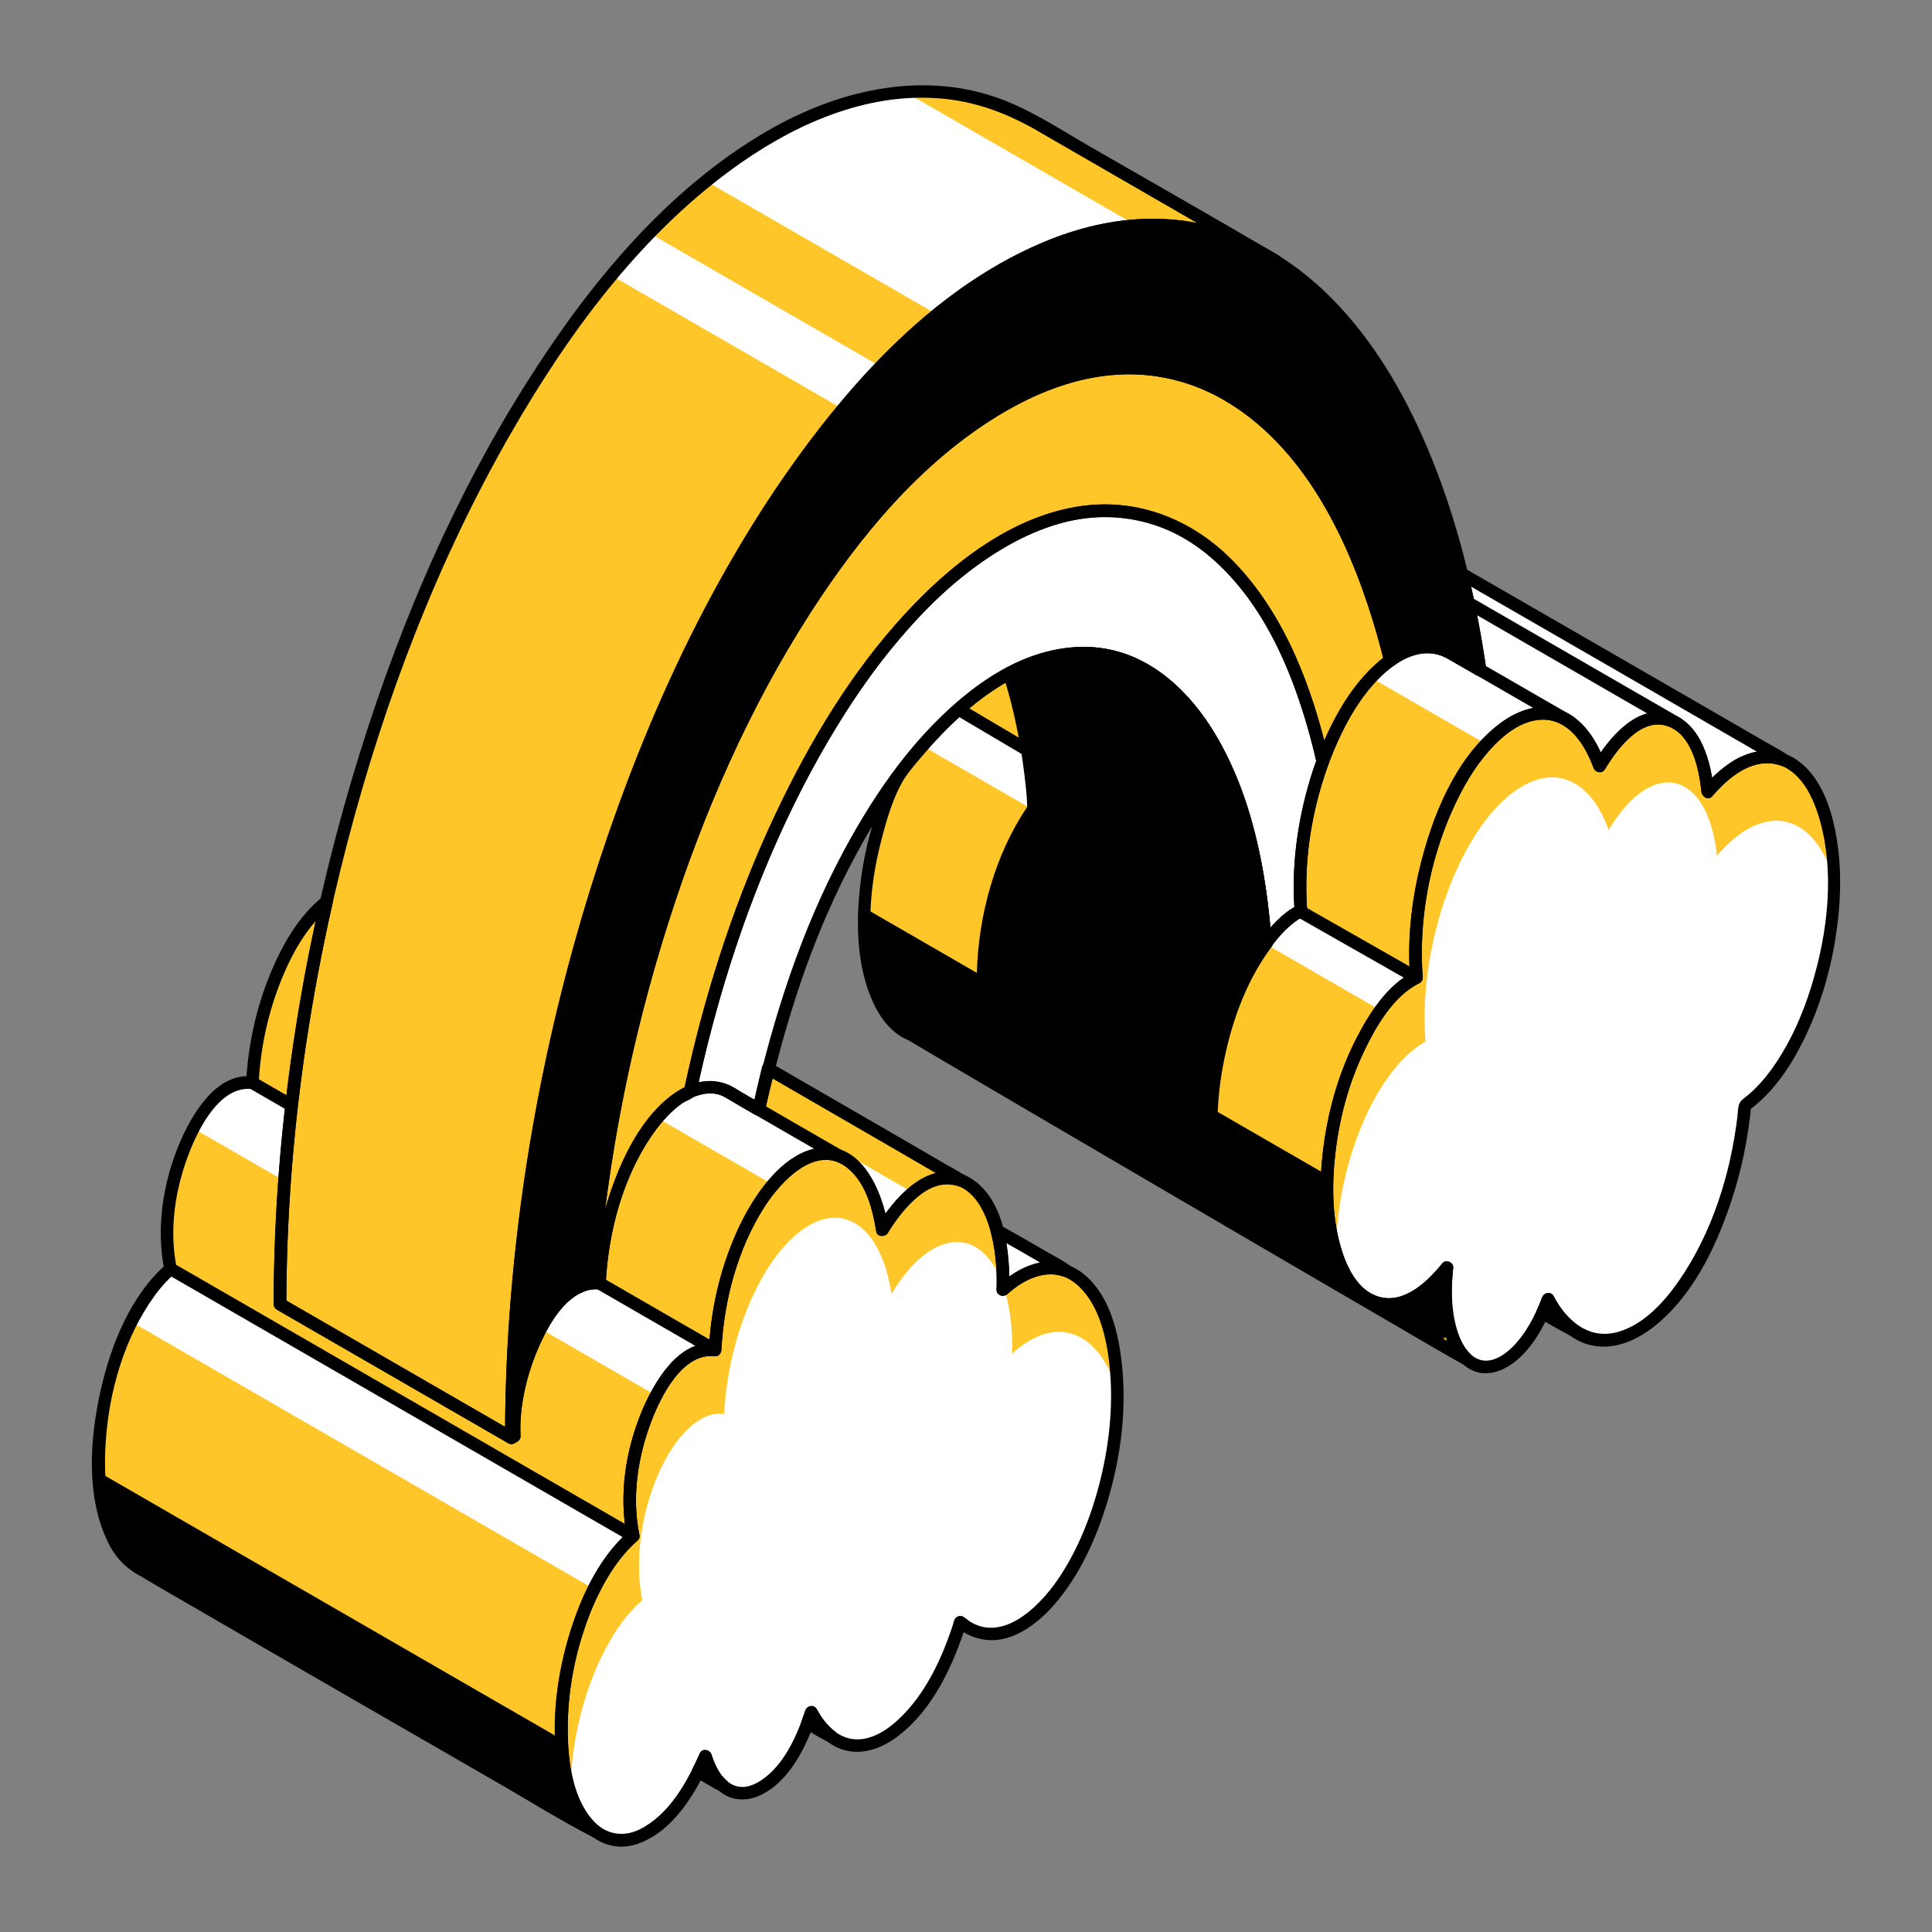 <?xml version="1.0" encoding="UTF-8"?>
<svg id="Layer_1" data-name="Layer 1" xmlns="http://www.w3.org/2000/svg" viewBox="0 0 500 500">
  <rect x="0" y="0" width="500" height="500" fill="#808080" stroke="none"/>
  <defs>
    <style>
      .cls-1 {
        fill: #fff;
      }

      .cls-2 {
        fill: #ffc629;
      }
    </style>
  </defs>
  <path class="cls-2" d="m461.51,196.6c-.6-.45-48.92-28.32-83.22-48.09,2.44,10.1,3.38,13.38,4.77,24.88,0,0,0,0,0,0-4.25-11.96-11.66-9.38-21.35-3.79-.64.37-1.26.82-1.89,1.26-7,4.98-13.22,14.6-17.47,26.18h0c-3.7,10.05-5.93,21.55-5.93,32.71,0,2.07.1,4.03.25,5.94-.09.05-.17.07-.25.12-3.16,1.83-6.18,4.72-8.92,8.4-4.16-58.6-33.02-89.18-68.01-68.98-9.57,5.53-18.66,14.37-26.93,25.52-5.38,10.64-8.85,24.39-8.85,37.61,0,15.77,4.92,26.61,12.15,29.36.93.71,142.7,83.68,143.75,84.02-3.35-3.05-5.48-9.35-5.48-17.78,0-1.96.12-3.94.34-5.91-2.53,3.2-5.27,5.78-8.14,7.43-12.63,7.29-22.88-5.23-22.88-27.99s10.24-47.11,22.88-54.4c.08-.05.17-.07.25-.12-.15-1.91-.25-3.87-.25-5.94,0-25.16,11.33-52.09,25.3-60.15,9.69-5.6,18.1-.63,22.35,11.33,2.83-4.8,6.16-8.57,9.74-10.64,9.19-5.31,16.8,2.36,18.27,17.31,2.46-2.9,5.09-5.25,7.83-6.83,4.24-2.45,8.23-2.83,11.72-1.46,0,0,0,0,0,0Z"/>
  <path class="cls-1" d="m336.62,234.71c.02.32.02.67.04.99-.09.05-.17.07-.25.12-3.16,1.83-6.18,4.72-8.92,8.4-.39-5.55-1.02-10.83-1.85-15.85-25.85-14.93-51.7-29.85-77.56-44.78-3.19,2.81-6.32,5.96-9.35,9.44l118.63,68.49c2.75-3.69,5.77-6.59,8.94-8.42.08-.05.17-.07.25-.12-.03-.33-.02-.68-.04-1.01-9.97-5.75-19.93-11.51-29.89-17.26Z"/>
  <path class="cls-2" d="m399.19,339.73c.65.41,6.82,3.98,7.84,4.41-2.45-1.81-4.61-4.46-6.38-7.89-.45,1.2-.94,2.35-1.46,3.48Z"/>
  <path class="cls-1" d="m449.79,198.06c-2.74,1.58-5.37,3.93-7.83,6.83-1.47-14.96-9.08-22.62-18.27-17.31-3.58,2.07-6.91,5.84-9.74,10.64-4.25-11.96-12.66-16.93-22.35-11.33-13.97,8.07-25.3,35-25.3,60.15,0,2.07.1,4.03.25,5.94-.09.05-.17.07-.25.12-12.63,7.29-22.88,31.65-22.88,54.4,0,22.75,10.24,35.28,22.88,27.99,2.87-1.66,5.61-4.23,8.14-7.43-.22,1.97-.34,3.95-.34,5.91,0,15,6.75,23.25,15.08,18.45,4.59-2.65,8.7-8.74,11.47-16.17,5.14,9.96,13.54,13.57,23.04,8.08,13.96-8.06,25.54-32.95,27.89-58.24,12.85-9.07,22.99-34.17,22.99-57.73,0-24.64-11.09-38.21-24.78-30.31Z"/>
  <path class="cls-1" d="m163.87,397.51c-.55-2.6-.87-5.54-.87-8.79,0-15.9,7.16-32.92,15.99-38.02,2.15-1.24,4.2-1.65,6.07-1.34,1-20.83,10.43-42.16,21.94-48.8,10.32-5.96,18.96,1.85,21.35,17.71,3.11-5.2,6.75-9.3,10.66-11.55,11.37-6.56,20.58,4.71,20.58,25.18,0,.62-.04,1.25-.05,1.87,1.47-1.34,2.98-2.5,4.54-3.39,13.84-7.99,25.07,5.74,25.07,30.67,0,24.93-11.22,51.62-25.07,59.61-5.88,3.39-11.27,2.84-15.55-.8-4.25,13.64-11.4,25.11-19.49,29.79-7.84,4.52-14.76,1.62-19.06-6.48-2.9,8.95-7.63,16.43-12.98,19.52-6.38,3.69-11.88.1-14.44-8.16-3.96,9.11-9.31,16.41-15.22,19.82-12.17,7.03-22.03-5.04-22.03-26.96,0-19.79,8.05-40.8,18.58-49.87Z"/>
  <path class="cls-2" d="m345.79,324.09c0-22.75,10.24-47.11,22.88-54.4.08-.05.17-.07.25-.12-.15-1.91-.25-3.87-.25-5.94,0-25.16,11.33-52.09,25.3-60.15,9.69-5.6,18.1-.63,22.35,11.33,2.83-4.8,6.16-8.57,9.74-10.64,9.19-5.31,16.8,2.36,18.27,17.31,2.46-2.9,5.09-5.25,7.83-6.83,9.9-5.72,18.42-.15,22.39,12.67-.32-23.95-11.26-37.04-24.75-29.25-2.74,1.58-5.37,3.93-7.83,6.83-1.47-14.96-9.08-22.62-18.27-17.31-3.58,2.07-6.91,5.84-9.74,10.64-4.25-11.96-12.66-16.93-22.35-11.33-13.97,8.07-25.3,35-25.3,60.15,0,2.07.1,4.03.25,5.94-.09.05-.17.07-.25.12-12.63,7.29-22.88,31.65-22.88,54.4,0,6.52.86,12.17,2.37,16.79,0-.07,0-.14,0-.21Z"/>
  <path class="cls-2" d="m261.95,348.47c0,.62-.04,1.25-.05,1.87,1.47-1.34,2.99-2.5,4.54-3.39,10.04-5.79,18.67-.13,22.67,12.89-.36-24.16-11.41-37.34-25.03-29.48-1.44.83-2.84,1.91-4.21,3.13,1.32,4.13,2.09,9.17,2.09,14.98Z"/>
  <path class="cls-2" d="m166.23,414.09c-.56-2.6-.87-5.54-.87-8.79,0-15.9,7.16-32.92,15.99-38.02,2.15-1.24,4.2-1.65,6.07-1.34,1-20.83,10.43-42.16,21.94-48.8,10.32-5.96,18.96,1.85,21.35,17.71,3.11-5.2,6.75-9.3,10.66-11.55,7.9-4.56,14.76-.49,18.21,9.28,0-.23.02-.46.02-.69,0-20.47-9.21-31.74-20.58-25.18-3.91,2.26-7.55,6.35-10.66,11.55-2.4-15.86-11.03-23.66-21.35-17.71-11.51,6.64-20.94,27.97-21.94,48.8-1.87-.3-3.92.1-6.07,1.34-8.83,5.1-15.99,22.12-15.99,38.02,0,3.26.31,6.19.87,8.79-10.52,9.07-18.58,30.08-18.58,49.87,0,6.41.86,11.95,2.36,16.44.04-19.75,8.08-40.67,18.57-49.72Z"/>
  <g>
    <path class="cls-2" d="m248.47,420.01c.25.12.51.25.77.36-.24-.18-.48-.33-.71-.52-.02.06-.04.11-.06.16Z"/>
    <path class="cls-2" d="m259.59,331.89c0,.62-.04,1.25-.05,1.87,1.47-1.34,2.99-2.5,4.54-3.39,4.3-2.48,8.34-2.86,11.87-1.47-.93-.69-16.5-9.71-17.52-10.12-.15-.11-.29-.24-.44-.34,1.04,3.82,1.61,8.35,1.61,13.45Z"/>
    <path class="cls-2" d="m209.97,443.15c-.3.93-.63,1.82-.97,2.71.08.03.15.08.22.11.93.7,4.81,2.98,5.84,3.37-1.94-1.46-3.67-3.51-5.1-6.2Z"/>
    <path class="cls-2" d="m180.67,458.47c.18.07,5.32,3.26,6.36,3.59-1.88-1.64-3.43-4.18-4.48-7.55-.59,1.37-1.23,2.68-1.88,3.96Z"/>
    <path class="cls-2" d="m195.91,287.14c-5.72-4.22-10.15-7.86-17.29-4.64-.51.23-1.03.47-1.55.78-10.79,6.23-19.75,25.37-21.65,44.89-.13,1.3-.22,2.61-.28,3.91-.67-.11-1.38-.09-2.1-.01-1.27.14-2.6.56-3.98,1.35-8.83,5.1-15.99,22.12-15.99,38.02,0,.08.01.14.01.22l-.75.43h0s-59.87-34.56-59.87-34.56c0-34.76,4.32-70.19,12.02-104.14-10.21,8.21-18.25,27.73-19.16,46.85-1.87-.3-3.92.1-6.07,1.34-8.83,5.1-15.98,22.12-15.98,38.02,0,3.26.31,6.19.87,8.79-10.52,9.07-18.58,30.08-18.58,49.87,0,15.22,4.76,25.67,11.74,28.29.92.72,115.76,67.04,116.81,67.44-5.35-4.15-8.82-13.63-8.82-26.61,0-19.79,8.05-40.8,18.58-49.87-.56-2.6-.87-5.54-.87-8.79,0-15.9,7.16-32.92,15.98-38.02,2.15-1.24,4.2-1.65,6.07-1.34,1-20.83,10.43-42.16,21.94-48.8,10.32-5.96,18.96,1.85,21.35,17.71,3.11-5.2,6.75-9.3,10.66-11.55,3.44-1.99,6.68-2.32,9.54-1.27-.42-.33-23.94-13.96-49.76-28.88-1.18,4.72-1.95,5.76-2.88,10.58Z"/>
  </g>
  <path class="cls-1" d="m259.59,331.89c0,.62-.04,1.25-.05,1.87,1.47-1.34,2.99-2.5,4.54-3.39,4.3-2.48,8.34-2.86,11.87-1.47-.93-.69-16.5-9.71-17.52-10.12-.15-.11-.29-.24-.44-.34,1.04,3.82,1.61,8.35,1.61,13.45Z"/>
  <path class="cls-2" d="m195.91,287.14c-5.72-4.22-10.15-7.86-17.29-4.64-.51.23-1.03.47-1.55.78-10.79,6.23-19.75,25.37-21.65,44.89-.13,1.3-.22,2.61-.28,3.91-.67-.11-1.38-.09-2.1-.01-1.27.14-2.6.56-3.98,1.35-8.83,5.1-15.99,22.12-15.99,38.02,0,.08.01.14.01.22l-.75.43h0s-59.87-34.56-59.87-34.56c0-34.76,4.32-70.19,12.02-104.14-10.21,8.21-18.25,27.73-19.16,46.85-1.87-.3-3.92.1-6.07,1.34-8.83,5.1-15.98,22.12-15.98,38.02,0,3.26.31,6.19.87,8.79-10.52,9.07-18.58,30.08-18.58,49.87,0,15.22,4.76,25.67,11.74,28.29.92.72,115.76,67.04,116.81,67.44-5.35-4.15-8.82-13.63-8.82-26.61,0-19.79,8.05-40.8,18.58-49.87-.56-2.6-.87-5.54-.87-8.79,0-15.9,7.16-32.92,15.98-38.02,2.15-1.24,4.2-1.65,6.07-1.34,1-20.83,10.43-42.16,21.94-48.8,10.32-5.96,18.96,1.85,21.35,17.71,3.11-5.2,6.75-9.3,10.66-11.55,3.44-1.99,6.68-2.32,9.54-1.27-.42-.33-23.94-13.96-49.76-28.88-1.18,4.72-1.95,5.76-2.88,10.58Z"/>
  <path d="m327.47,243.89c-4.18-57.41-32.12-87.76-66.27-69.56,3.25,10.07,5.45,21.82,6.41,34.99l59.86,34.56Z"/>
  <path class="cls-2" d="m259.48,69.74c26.06-15.05,50.28-14.89,70.45-2.31-.8-.47-59.03-34.07-59.23-34.19-20.29-12.97-44.75-13.26-71.09,1.94-70.22,40.54-127.14,175.91-127.14,302.35l59.87,34.56c0-126.44,56.92-261.81,127.14-302.35Z"/>
  <path d="m359.82,170.87c.63-.44,1.25-.89,1.89-1.26,9.69-5.6,16.46.97,21.35,3.79,0,0-.2-6.53.25.67-11.52-88.78-62.32-139.83-123.82-104.33-70.22,40.54-127.14,175.91-127.14,302.35l.75-.43c0-.08-.01-.14-.01-.22,0-15.9,7.16-32.92,15.99-38.02,1.37-.79,2.7-1.21,3.98-1.35,7.55-98.04,52.32-195.86,106.44-227.11,45.73-26.4,84.77,2.46,100.34,65.91Z"/>
  <path class="cls-2" d="m342.34,197.06c4.26-11.58,10.47-21.21,17.47-26.18-15.57-63.45-54.61-92.31-100.34-65.91-54.12,31.25-98.89,129.06-106.44,227.11.72-.08,1.42-.1,2.1.01.06-1.3.16-2.61.28-3.91,1.9-19.53,10.86-38.67,21.65-44.89.52-.3,1.04-.54,1.55-.78,13.52-64.11,44.63-121.48,80.86-142.4,38.15-22.03,70.63,2.91,82.86,56.96Z"/>
  <path class="cls-1" d="m336.41,235.82c.08-.05.17-.07.25-.12-.15-1.91-.25-3.87-.25-5.94,0-11.16,2.23-22.65,5.93-32.71-12.23-54.04-44.71-78.98-82.86-56.96-36.23,20.92-67.34,78.29-80.86,142.4,7.13-3.22,12.66,1.61,17.29,4.64,11.8-49.86,34.48-95.1,63.57-111.89,35-20.21,63.85,10.38,68.01,68.98,2.74-3.67,5.75-6.57,8.92-8.4Z"/>
  <path d="m37.31,406.54c.92.72,115.76,67.04,116.81,67.44-4.95-3.84-8.26-12.29-8.73-23.81l-119.72-69.12c.56,13.66,5.1,23.03,11.63,25.49Z"/>
  <path d="m223.8,235.04c-.05,1.12-.11,2.23-.11,3.34,0,15.77,4.92,26.61,12.15,29.36.8.61,106.4,62.43,136.07,79.62l3.79-2.19c-1.01-3.07-1.59-6.84-1.59-11.2,0-1.96.12-3.94.34-5.91-2.53,3.2-5.27,5.78-8.14,7.43-12.63,7.29-22.88-5.23-22.88-27.99,0-1.11.04-2.23.09-3.35l-119.72-69.12Z"/>
  <path class="cls-1" d="m158.37,71.37l59.87,34.56c2.12-2.53,4.26-4.97,6.43-7.33l2.43-4.2-58.91-34.01c-3.33,3.45-6.59,7.14-9.81,10.98Z"/>
  <g>
    <path class="cls-1" d="m196.24,285.54c-.11.49-.22,1.01-.33,1.6-5.72-4.22-10.15-7.86-17.29-4.64-.51.23-1.03.47-1.55.78-2.43,1.4-4.75,3.49-6.94,6.05l29.94,17.28c2.18-2.57,4.51-4.65,6.94-6.05,10.32-5.96,18.96,1.85,21.35,17.71,2.37-3.96,5.04-7.26,7.91-9.62l-40.02-23.11Z"/>
    <path class="cls-1" d="m83.26,239.17c.41-1.93.8-3.87,1.23-5.79-1.43,1.15-2.82,2.55-4.15,4.11l2.91,1.68Z"/>
  </g>
  <g>
    <path class="cls-1" d="m152.35,332.22c-1.06.2-2.16.55-3.29,1.2-3.4,1.97-6.55,5.71-9.15,10.48l29.93,17.28c2.59-4.76,5.74-8.51,9.15-10.48,1.09-.63,2.16-1.04,3.19-1.26l-29.83-17.22Z"/>
    <path class="cls-1" d="m73.69,305.67c.44-5.98.97-11.95,1.63-17.92l-12.88-7.44c-1.03.22-2.09.63-3.19,1.26-3.41,1.97-6.56,5.72-9.15,10.48l23.58,13.61Z"/>
  </g>
  <path class="cls-1" d="m43.68,328.82c-3.58,3.23-6.86,7.84-9.62,13.31l119.73,69.13c2.76-5.47,6.04-10.07,9.62-13.3l-119.73-69.13Z"/>
  <path class="cls-1" d="m382.97,172.76c.03.22.05.42.08.64-.1-.28-.21-.51-.31-.77-3.98-1.8-7.97-3.6-11.95-5.4-4.74.14-7.64,1.52-9.09,2.38-.8.47-1.65,1.09-1.89,1.26-1.72,1.22-3.4,2.74-5.01,4.48l29.9,17.27c2.19-2.38,4.5-4.35,6.89-5.73,9.69-5.6,18.1-.63,22.35,11.33,1.19-2.01,2.47-3.78,3.81-5.38l-34.79-20.09Z"/>
  <g>
    <path class="cls-1" d="m423.69,187.58c2.66-1.54,5.18-1.95,7.46-1.46l-50.89-29.38c1.12,4.88,1.86,8.9,2.79,16.65-1.71-1.22-3.99-2.61-6.84-3.76-4.05-1.63-7.7-2.15-10.28-2.31l30.51,17.62c6.43-1.46,11.99,1.95,15.68,9.05l3.32,1.92c2.49-3.68,5.27-6.62,8.24-8.34Z"/>
    <path class="cls-1" d="m435.96,188.9c3.1,3.17,5.28,8.7,6,15.99,2.46-2.9,5.09-5.25,7.83-6.83.36-.21.71-.38,1.07-.56l-14.9-8.6Z"/>
  </g>
  <path class="cls-1" d="m378.31,148.61c2.42,10.02,3.36,13.32,4.74,24.78-1.58-1.16-3.64-2.44-6.21-3.51-4.56-1.9-8.69-2.29-11.41-2.31l30.37,17.54c6.92-1.91,12.88,1.8,16.68,9.63l2.71,1.56c2.55-3.86,5.42-6.96,8.5-8.73,9.19-5.31,16.8,2.36,18.27,17.31,2.46-2.9,5.09-5.25,7.83-6.83,4.17-2.41,8.09-2.8,11.54-1.52l-83.02-47.93Z"/>
  <path class="cls-1" d="m234.25,23.81c-11.01.76-22.63,4.43-34.64,11.36-5.7,3.29-11.3,7.27-16.8,11.75l59.87,34.56c5.5-4.48,11.1-8.46,16.8-11.75,12.02-6.94,23.64-10.61,34.66-11.35l-59.89-34.58Z"/>
  <g>
    <path d="m462.34,195.19c-1.68-1.17-3.58-2.1-5.34-3.13-4.49-2.61-8.99-5.21-13.49-7.81-13.47-7.79-26.95-15.56-40.43-23.33-7.99-4.61-15.97-9.21-23.96-13.81-1.26-.73-2.73.47-2.4,1.84,1.97,8.22,3.53,16.52,4.77,24.88.8-.61,1.6-1.23,2.4-1.84-2.5-1.44-5-2.89-7.5-4.33-.74-.43-1.82-.2-2.23.59h0c.74-.18,1.49-.38,2.23-.57-10.59-6.06-21.01,3.4-26.83,11.68-7,9.96-11.15,22.04-13.26,33.95-1.31,7.4-1.81,14.91-1.25,22.4l.81-1.41c-3.97,1.92-7.15,5.67-9.76,9.11,1.01.27,2.03.55,3.04.82-1.4-19.24-5.23-39.58-15.78-56.08-7.3-11.4-18.6-20.65-32.69-20.75-18.58-.14-34.5,13.88-45.53,27.42-1.94,2.39-3.84,4.7-5.13,7.5-1.15,2.51-2.18,5.07-3.08,7.68-1.96,5.68-3.32,11.57-4.11,17.53-1.39,10.56-1.33,22.33,3.26,32.17,1.53,3.28,3.75,6.38,6.83,8.38.94.61,1.74.88,2.62,1.39,1.7.99,3.37,2,5.06,3,7.66,4.51,15.33,9.01,22.99,13.51,11.12,6.52,22.25,13.04,33.38,19.55,11.87,6.95,23.74,13.89,35.62,20.82,9.91,5.78,19.81,11.57,29.73,17.33,5.22,3.04,10.42,6.13,15.7,9.08.38.21.75.44,1.16.59,1.56.57,2.73-1.65,1.59-2.73-5.68-5.38-5.42-15.44-4.67-22.54.14-1.36-1.93-2.23-2.79-1.15-3.76,4.67-9.82,10.61-16.47,8.68-5.47-1.59-8.33-7.72-9.8-12.72-2.38-8.1-2.37-16.88-1.35-25.19,1.07-8.76,3.48-17.5,7.27-25.48,3.09-6.48,7.67-14.52,14.44-17.8.48-.23.85-.88.81-1.41-1.09-14.68,1.68-29.9,7.68-43.33,2.5-5.58,5.59-11.04,9.7-15.6,3.45-3.83,8.17-7.75,13.59-7.82,6.96-.09,11.1,6.65,13.21,12.43.47,1.29,2.22,1.66,2.99.39,3.02-5.02,9.29-13.66,16.33-11.1,6.28,2.28,8.03,11.22,8.63,16.95.13,1.27,1.77,2.33,2.79,1.15,4.4-5.09,10.82-10.45,17.96-7.87,1.99.72,2.82-2.42.87-3.15h0c-1.97-.74-2.82,2.42-.87,3.15h0c.29-1.05.58-2.1.87-3.15-8.25-2.98-15.99,2.75-21.14,8.71l2.79,1.15c-.77-7.29-3.11-17.4-11.03-20.1-8.69-2.96-16.15,6.16-20.02,12.6,1,.13,1.99.26,2.99.39-2.16-5.93-5.8-12.1-12.14-14.19-5.73-1.89-11.61.71-16.07,4.29-10.91,8.77-16.78,23.66-19.94,36.88-2.2,9.22-3.16,18.76-2.46,28.22l.81-1.41c-6.63,3.21-11.42,10.75-14.66,17.05-4.42,8.59-7.18,18.04-8.48,27.59-1.24,9.14-1.33,18.86,1.36,27.77,1.75,5.8,5.04,12.1,11.02,14.41,8.11,3.13,15.87-3.26,20.63-9.18l-2.79-1.15c-.85,8.01-.72,18.84,5.62,24.85.53-.91,1.06-1.82,1.59-2.73.87.32-.27-.19-.51-.32-.74-.42-1.48-.84-2.21-1.26-2.57-1.48-5.14-2.97-7.71-4.46-8.67-5.03-17.32-10.08-25.98-15.13-22.47-13.11-44.94-26.25-67.39-39.41-8.99-5.27-17.98-10.53-26.96-15.81-4.13-2.43-8.19-5.07-12.42-7.33-1.68-.9-3.18-1.67-4.52-3.09-2.84-3.01-4.41-7.08-5.42-11.03-2.85-11.12-1.76-23.32,1.03-34.34,1.38-5.45,3.08-11.55,6.02-16.4,1.46-2.4,3.56-4.62,5.38-6.75,2.02-2.36,4.13-4.65,6.35-6.82,6.73-6.61,14.63-12.51,23.68-15.49,5.99-1.97,12.41-2.52,18.56-.92,6.1,1.59,11.44,5.11,15.83,9.58,12.06,12.29,17.42,30.26,20.21,46.81.91,5.37,1.51,10.79,1.9,16.22.12,1.7,2.07,2.11,3.04.82,2.28-3.01,5.12-6.26,8.58-7.93.48-.23.85-.88.81-1.41-1.11-14.76,1.73-30.1,7.79-43.55,2.67-5.92,6.03-11.72,10.59-16.4,4.67-4.81,11.47-9.03,18.05-5.27.74.43,1.82.2,2.23-.59h0c-.74.18-1.49.38-2.23.57,2.5,1.44,5,2.89,7.5,4.33,1.35.78,2.6-.5,2.4-1.84-1.23-8.36-2.8-16.66-4.77-24.88l-2.4,1.84c25.54,14.72,51.09,29.42,76.58,44.2,2.2,1.27,4.56,2.43,6.64,3.88,1.73,1.2,3.36-1.63,1.65-2.82Z"/>
    <path d="m398.37,341.14c2.12,1.33,4.33,2.54,6.53,3.74.43.23.86.48,1.31.68.42.18.8.29,1.26.16.38-.1.79-.4.98-.75.45-.86.15-1.69-.59-2.23-.02-.01-.31-.23-.11-.08s-.06-.05-.1-.08c-.15-.12-.3-.24-.44-.37-.3-.25-.58-.52-.86-.79-.57-.56-1.1-1.15-1.6-1.76-.07-.08-.13-.16-.2-.25-.12-.15-.07-.06.02.03-.15-.14-.26-.35-.38-.52-.26-.36-.5-.72-.74-1.09-.5-.78-.96-1.58-1.38-2.4-.3-.58-1.02-.86-1.63-.78-.68.09-1.12.55-1.36,1.17-.21.57-.44,1.14-.67,1.7.11-.26-.04.09-.07.16-.06.14-.12.27-.18.41-.12.27-.24.54-.37.81-.35.78-.25,1.79.59,2.23.72.38,1.86.24,2.23-.59.58-1.27,1.13-2.56,1.62-3.87-1,.13-1.99.26-2.99.39,1.71,3.29,3.98,6.26,6.97,8.48l1.65-2.82c-1-.44-1.96-1.03-2.91-1.56-1.28-.72-2.55-1.45-3.81-2.19-.37-.22-.75-.43-1.12-.66-.72-.46-1.83-.18-2.23.59-.42.8-.19,1.75.59,2.23Z"/>
    <path d="m448.97,196.65c-3.13,1.87-5.78,4.34-8.16,7.09.93.38,1.86.77,2.79,1.15-.77-7.29-3.1-17.4-11.03-20.1-8.69-2.96-16.15,6.16-20.02,12.6l2.99.39c-2.16-5.93-5.8-12.1-12.14-14.19-5.73-1.89-11.61.71-16.07,4.29-10.91,8.77-16.78,23.66-19.94,36.88-2.2,9.22-3.16,18.76-2.46,28.22.27-.47.54-.94.81-1.41-6.63,3.22-11.41,10.75-14.66,17.05-4.42,8.59-7.18,18.04-8.48,27.59-1.24,9.14-1.33,18.86,1.36,27.77,1.75,5.8,5.04,12.1,11.02,14.41,8.11,3.13,15.87-3.26,20.63-9.18l-2.79-1.15c-.63,6.02-.57,12.48,1.54,18.24,1.33,3.64,3.65,7.4,7.53,8.69s7.94-.61,10.91-3.19c4.52-3.93,7.35-9.61,9.44-15.12-1,.13-1.99.26-2.99.39,2.72,5.15,7,10.05,12.99,11.18,5.66,1.06,11.13-1.31,15.54-4.72,10.1-7.8,16.17-20.42,20.14-32.24,2.75-8.16,4.48-16.63,5.3-25.2l-.81,1.41c6.2-4.46,10.66-10.96,14.06-17.71,4.21-8.35,7.01-17.45,8.5-26.68,1.5-9.25,1.84-18.86,0-28.09-1.25-6.33-3.71-13.27-8.84-17.52-5.12-4.25-11.55-4.02-17.17-.85-1.83,1.03-.19,3.85,1.65,2.82,3.75-2.11,8.05-2.87,11.9-.57,4.26,2.55,6.65,7.53,8.08,12.1,4.44,14.18,2.46,30.49-1.87,44.44-2.11,6.8-4.98,13.41-8.91,19.36-1.68,2.55-3.58,4.96-5.76,7.09-.92.9-1.9,1.74-2.92,2.52-1.51,1.15-1.26,2.72-1.48,4.51-1.79,14.88-6.55,30.17-15.16,42.56-3.76,5.41-8.86,11.07-15.34,13.1-7.73,2.43-13.64-2.66-17.08-9.17-.71-1.35-2.52-.83-2.99.39-1.81,4.76-4.26,9.59-8,13.13-2.2,2.09-5.46,4.1-8.57,2.8-3.04-1.27-4.62-4.86-5.49-7.8-1.51-5.13-1.49-10.61-.93-15.88.14-1.36-1.93-2.23-2.79-1.15-3.76,4.67-9.82,10.61-16.47,8.68-5.47-1.59-8.33-7.72-9.8-12.72-2.38-8.1-2.37-16.88-1.35-25.19,1.07-8.76,3.48-17.5,7.27-25.48,3.09-6.49,7.67-14.51,14.43-17.8.48-.23.85-.88.81-1.41-1.09-14.68,1.68-29.9,7.69-43.33,2.5-5.58,5.59-11.04,9.7-15.6,3.45-3.83,8.17-7.75,13.59-7.82,6.96-.09,11.1,6.65,13.21,12.43.47,1.29,2.22,1.66,2.99.39,3.02-5.02,9.29-13.66,16.33-11.1,6.28,2.28,8.03,11.22,8.63,16.95.13,1.27,1.77,2.33,2.79,1.15,2.2-2.55,4.6-4.84,7.5-6.58,1.8-1.08.16-3.9-1.65-2.82Z"/>
    <path d="m165.45,397.08c-1.97-9.65-.37-20.08,3.11-29.21,2.44-6.4,8.06-17.92,16.51-16.87.91.11,1.59-.84,1.63-1.63.67-12.84,4.17-26.09,11.13-37,4.13-6.47,13.51-16.77,21.66-9.97,4.67,3.9,6.38,10.58,7.28,16.31.23,1.46,2.32,1.49,2.99.39,3.69-6.06,12.23-16.82,20.34-11,3.1,2.22,4.86,6.04,5.96,9.58,1.6,5.19,2.02,10.69,1.85,16.09-.05,1.49,1.78,2.05,2.79,1.15,4.88-4.33,11.7-7.41,17.49-2.87,5.88,4.61,7.97,13.23,8.83,20.27,1.23,10.14.23,20.56-2.19,30.45-2.24,9.14-5.72,18.16-11.04,25.97-4.96,7.29-15.09,17.3-24.1,9.96-.95-.78-2.33-.53-2.73.72-2.95,9.32-7.33,19.05-14.66,25.77-3.01,2.76-6.99,5.28-11.23,4.92-4.53-.38-7.64-4.05-9.68-7.78-.71-1.29-2.56-.89-2.99.39-2.15,6.51-5.49,14.07-11.41,18.03-2.21,1.48-4.92,2.36-7.43,1.12-2.94-1.45-4.47-4.85-5.42-7.8-.39-1.2-2.38-1.77-2.99-.39-3.28,7.45-7.99,16-15.61,19.76-4.9,2.42-9.8.95-13-3.38-4.39-5.95-5.44-14.11-5.59-21.29-.19-9.19,1.37-18.42,4.28-27.13s7.03-17.04,13.8-22.98c1.58-1.39-.73-3.69-2.31-2.31-6.55,5.75-10.78,13.88-13.77,21.94-3.51,9.46-5.38,19.69-5.28,29.78.08,7.96,1.24,17,6.04,23.63,3.52,4.85,9.05,7.5,14.97,5.59,9.51-3.08,15.51-13.4,19.28-21.97l-2.99-.39c1.17,3.62,3.01,7.34,6.35,9.42,2.94,1.83,6.46,1.68,9.52.22,7.84-3.72,12.14-13.26,14.71-21-1,.13-1.99.26-2.99.39,2.36,4.33,6,8.34,11.08,9.22,4.73.82,9.3-1.19,12.98-4.04,8.97-6.95,14.14-18.33,17.47-28.87l-2.73.72c4.19,3.42,9.34,4.45,14.46,2.51,4.21-1.6,7.79-4.59,10.75-7.92,6.79-7.66,11.16-17.4,14.07-27.12,3.36-11.19,4.94-23.23,3.76-34.88-.82-8.18-2.99-17.85-9.51-23.5-7.22-6.26-16.06-3.22-22.52,2.53.93.38,1.86.77,2.79,1.15.31-9.43-.95-23.37-10.02-28.89-9.87-6.01-19.61,5-24.21,12.57,1,.13,1.99.26,2.99.39-1.51-9.56-7.25-23.59-19.47-20.48-5.15,1.32-9.38,5.26-12.58,9.33-4.08,5.19-7.05,11.18-9.32,17.35-2.98,8.12-4.67,16.69-5.12,25.32l1.63-1.63c-9.47-1.17-15.91,10.24-18.95,17.5-4.23,10.13-6.02,21.89-3.81,32.72.42,2.06,3.57,1.19,3.15-.87Z"/>
    <g>
      <path d="m247.64,421.42c.13.06.26.13.39.19.25.12.51.23.77.33.22.07.43.08.65.03.22,0,.42-.07.61-.19l.33-.26c.16-.15.27-.32.34-.53.07-.13.11-.26.11-.41.05-.22.04-.43-.03-.65l-.16-.39c-.15-.25-.34-.44-.59-.59-.19-.14-.39-.27-.58-.41l.33.26s-.09-.07-.13-.11c-.2-.2-.44-.34-.72-.42-.29-.08-.58-.08-.87,0-.28.08-.52.22-.72.42-.2.2-.34.44-.42.72-.02.06-.04.11-.06.16-.07.22-.08.43-.03.65,0,.22.07.42.19.61.1.19.24.34.42.46.16.14.34.24.56.29l.43.06c.29,0,.57-.08.82-.22l.33-.26c.2-.2.34-.44.42-.72.02-.06.04-.11.06-.16l-2.73.72c.22.18.45.36.68.52.12.09.24.17.36.26l1.26-2.99s-.05-.02-.07-.03l.39.16c-.24-.1-.47-.22-.7-.33-.19-.12-.39-.18-.61-.19-.22-.05-.43-.04-.65.03-.21.05-.4.15-.56.29-.18.12-.32.27-.42.46l-.16.39c-.08.29-.08.58,0,.87l.16.39c.15.25.34.44.59.59Z"/>
      <path d="m257.96,331.89c0,.62-.03,1.25-.05,1.87-.05,1.49,1.78,2.06,2.79,1.15,4.04-3.63,9.35-6.52,14.82-4.45.75.28,1.65-.25,1.93-.95.32-.8,0-1.55-.67-2.04-1.88-1.37-4.05-2.44-6.06-3.62-3.01-1.76-6.03-3.51-9.08-5.21-.91-.51-1.81-1.06-2.78-1.45l.72.42c-.26-.2-.51-.4-.77-.59-1.19-.9-2.74.58-2.4,1.84,1.13,4.25,1.54,8.63,1.55,13.02,0,2.1,3.27,2.11,3.27,0-.01-4.67-.46-9.37-1.67-13.89l-2.4,1.84c.14.11.31.26.44.34.1.06.56.38.22.09-.2-.18-.17-.09-.07-.02.13.08.28.14.42.22.44.23.88.48,1.31.72,1.34.75,2.67,1.51,4,2.27,3.05,1.75,6.09,3.51,9.12,5.3.84.5,1.73.97,2.52,1.54l1.26-2.99c-6.56-2.49-13.15.93-17.99,5.29.93.38,1.86.77,2.79,1.15.02-.62.05-1.25.05-1.87.02-2.1-3.25-2.1-3.27,0Z"/>
      <path d="m208.4,442.71c-.3.91-.63,1.82-.97,2.71-.24.62.15,1.56.75,1.84.44.21.84.54,1.26.8.59.37,1.18.72,1.78,1.07,1.1.64,2.22,1.31,3.41,1.77.36.14.94.04,1.26-.16s.53-.45.67-.78.19-.72.08-1.06c-.14-.43-.39-.7-.75-.98-.26-.2.23.18.08.06-.06-.05-.12-.09-.18-.14-.12-.1-.24-.19-.35-.29-.23-.2-.46-.41-.69-.63-.45-.44-.88-.9-1.28-1.38-.1-.12-.19-.23-.28-.35-.22-.27.16.22.04.05-.05-.07-.1-.14-.15-.2-.21-.28-.4-.56-.59-.85-.4-.61-.77-1.23-1.11-1.87-.4-.75-1.51-1.05-2.23-.59-.77.49-1.02,1.43-.59,2.23,1.41,2.65,3.29,4.97,5.68,6.78l1.26-2.99c-.25-.1.43.19.23.1-.04-.02-.07-.03-.11-.05-.1-.05-.2-.1-.3-.14-.25-.12-.5-.26-.75-.39-.6-.32-1.19-.66-1.77-1s-1.15-.68-1.71-1.03c-.42-.26-.82-.59-1.26-.8l.75,1.84c.34-.9.67-1.8.97-2.71.26-.81-.31-1.82-1.14-2.01-.9-.2-1.73.27-2.01,1.14Z"/>
      <path d="m179.85,459.88c.33.15.65.38.96.57.64.39,1.28.77,1.93,1.15.69.4,1.38.81,2.08,1.19.57.31,1.16.64,1.79.85.66.21,1.52-.14,1.84-.75s.3-1.49-.26-1.98c-.47-.41-.9-.86-1.3-1.34-.06-.07-.11-.14-.17-.2-.19-.23.15.2.03.04-.1-.13-.19-.26-.29-.4-.2-.29-.39-.59-.58-.89-.38-.63-.71-1.29-1.01-1.97-.03-.08-.08-.15-.1-.23.11.35.03.06,0-.02-.07-.18-.14-.36-.21-.54-.16-.42-.3-.84-.43-1.27-.2-.63-.7-1.08-1.36-1.17-.58-.08-1.37.19-1.63.78-.58,1.34-1.22,2.66-1.88,3.96-.39.76-.22,1.81.59,2.23.75.39,1.82.23,2.23-.59.67-1.3,1.3-2.62,1.88-3.96-1-.13-1.99-.26-2.99-.39.96,3.06,2.45,6.12,4.9,8.27l1.59-2.73s-.08-.03-.12-.04c-.2-.05.48.22.21.09-.1-.05-.21-.1-.31-.15-.29-.14-.57-.29-.85-.45-.7-.39-1.39-.79-2.09-1.2-.64-.38-1.28-.76-1.91-1.14-.3-.18-.59-.4-.91-.54-.78-.34-1.79-.25-2.23.59-.37.71-.25,1.87.59,2.23Z"/>
      <path d="m197.21,276.12c-.87,3.51-1.67,7.04-2.42,10.58.8-.33,1.6-.65,2.4-.98-2.28-1.31-4.59-2.58-6.8-4-4.88-3.14-10.66-2.26-15.32.87-9,6.04-14.21,17.1-17.46,27.08-2.36,7.24-3.71,14.8-4.11,22.4l1.63-1.63c-8.31-.85-14.29,7.79-17.5,14.29-3.97,8.04-6.65,17.89-6.18,26.92l.81-1.41-.75.43,2.46,1.41h0c0-.57-.31-1.12-.81-1.41-17.47-10.09-34.95-20.18-52.42-30.26-2.48-1.43-4.96-2.87-7.45-4.3l.81,1.41c.03-27.18,2.6-54.34,7.38-81.09,1.35-7.57,2.89-15.11,4.58-22.62.38-1.67-1.49-2.61-2.73-1.59-6.21,5.09-10.33,12.43-13.36,19.75-3.71,8.96-5.77,18.58-6.28,28.26l1.63-1.63c-9.47-1.17-15.92,10.24-18.95,17.5-4.23,10.13-6.02,21.89-3.81,32.72l.42-1.59c-9.31,8.17-14.36,21.07-16.99,32.87-2.78,12.47-3.78,27.4,2.03,39.2,1.94,3.94,4.78,6.75,8.46,8.66.57.29,1.11.67,1.67,1,3.44,2.03,6.9,4.03,10.36,6.03,12.83,7.45,25.67,14.87,38.51,22.29,14.16,8.18,28.32,16.35,42.5,24.51,7.76,4.47,15.43,9.27,23.38,13.39.26.14.5.25.78.37,1.48.62,2.83-1.74,1.59-2.73-7.7-6.16-8.56-18.46-8.32-27.5.32-11.54,3.14-23.32,8.41-33.62,2.48-4.84,5.55-9.44,9.66-13.04.45-.4.53-1.04.42-1.59-1.97-9.65-.37-20.08,3.11-29.21,2.44-6.4,8.06-17.92,16.51-16.87.91.11,1.59-.84,1.63-1.63.67-12.84,4.17-26.09,11.13-37,4.13-6.47,13.51-16.77,21.66-9.97,4.67,3.9,6.38,10.58,7.29,16.31.23,1.46,2.32,1.49,2.99.39,3.6-5.93,10.29-14.74,18.35-12.07,1.87.62,2.67-1.97,1.26-2.99s-2.99-1.78-4.47-2.64c-3.63-2.12-7.26-4.22-10.89-6.33-11.46-6.65-22.93-13.28-34.41-19.91-1.82-1.05-3.47,1.77-1.65,2.82,11.47,6.63,22.94,13.26,34.41,19.91,3.63,2.11,7.26,4.21,10.89,6.33,1.47.86,3.08,1.64,4.47,2.64l1.26-2.99c-9.64-3.19-17.63,6.33-22.04,13.57l2.99.39c-1.51-9.56-7.25-23.59-19.48-20.48-5.15,1.32-9.38,5.26-12.58,9.33-4.08,5.19-7.05,11.18-9.32,17.35-2.98,8.12-4.67,16.69-5.12,25.32l1.63-1.63c-9.47-1.17-15.91,10.24-18.95,17.5-4.23,10.13-6.03,21.89-3.81,32.72l.42-1.59c-8.25,7.24-13.04,18.22-15.92,28.59-3.3,11.87-4.64,25.3-1.34,37.32,1.31,4.79,3.54,9.7,7.5,12.87.53-.91,1.06-1.82,1.59-2.73.8.33.09.02-.1-.1-.37-.22-.75-.42-1.12-.63-1.31-.74-2.61-1.48-3.92-2.23-4.53-2.59-9.06-5.19-13.58-7.8-13.42-7.72-26.83-15.46-40.24-23.2-13.31-7.68-26.61-15.37-39.9-23.08-6.28-3.64-12.51-7.42-18.89-10.85-4.16-2.24-6.39-7.04-7.68-11.36-1.93-6.46-2.21-13.36-1.76-20.05.89-13.15,4.86-27,12.66-37.77,1.54-2.12,3.29-4.07,5.26-5.8.45-.4.53-1.04.42-1.59-1.97-9.65-.37-20.08,3.11-29.21,2.44-6.4,8.06-17.92,16.51-16.87.91.11,1.59-.84,1.63-1.63.48-9.16,2.46-18.27,5.91-26.77,2.85-7.03,6.83-14.05,12.77-18.92l-2.73-1.59c-6.03,26.67-9.96,53.84-11.44,81.15-.42,7.8-.63,15.61-.64,23.42,0,.57.31,1.12.81,1.41,17.47,10.09,34.95,20.18,52.42,30.26,2.48,1.43,4.96,2.87,7.45,4.3l-.81-1.41h0c0,1.24,1.39,2.03,2.46,1.41l.75-.43c.48-.28.84-.85.81-1.41-.42-8.06,1.84-16.89,5.21-24.16,2.66-5.74,7.73-14.54,15.21-13.78.91.09,1.59-.83,1.63-1.63.75-14.17,4.87-29.76,13.97-40.97,3.57-4.4,9.47-9.77,15.64-7.74,1.8.59,3.51,1.91,5.16,2.87,1.34.77,2.67,1.54,4.01,2.31.87.5,2.18.07,2.4-.98.75-3.54,1.55-7.07,2.42-10.58.51-2.04-2.64-2.91-3.15-.87Z"/>
    </g>
    <path d="m329.1,243.89c-1.4-18.8-5.14-38.53-15.17-54.8-6.94-11.25-17.64-20.66-31.32-21.59-7.78-.53-15.41,1.82-22.23,5.42-.61.32-.96,1.18-.75,1.84,2.08,6.5,3.59,13.15,4.67,19.89.61,3.83,1.08,7.68,1.42,11.54.14,1.55-.19,3.62,1.2,4.62,3.12,2.25,6.84,3.95,10.16,5.87,13.04,7.53,26.09,15.06,39.13,22.59,3.48,2.01,6.96,4.02,10.44,6.03,1.82,1.05,3.47-1.77,1.65-2.82-17.47-10.09-34.94-20.18-52.42-30.26-2.48-1.43-4.96-2.87-7.45-4.3l.81,1.41c-.9-11.99-2.8-23.95-6.47-35.43l-.75,1.84c11.09-5.85,23.85-7.1,34.78-.2,12.3,7.76,19.18,22.22,23.26,35.66,3.23,10.62,4.95,21.64,5.78,32.69.16,2.08,3.42,2.1,3.27,0Z"/>
    <path d="m260.3,71.15c11.18-6.4,23.61-10.99,36.61-11.29,11.45-.26,22.47,2.99,32.19,8.98.55-.94,1.1-1.88,1.65-2.82-16.24-9.56-32.65-18.85-48.98-28.27-7.84-4.52-15.64-9.75-24.23-12.65-19.9-6.71-41.03-1.56-58.75,8.67-26.22,15.14-46.34,39.73-62.32,64.98-20.14,31.81-34.81,67.09-45.47,103.13-11.59,39.17-18.49,79.89-19.9,120.74-.17,4.97-.26,9.94-.26,14.91,0,.57.31,1.12.81,1.41,17.47,10.09,34.95,20.18,52.42,30.26,2.48,1.43,4.96,2.87,7.45,4.3,1.07.62,2.46-.17,2.46-1.41.02-24.73,2.14-49.45,6.12-73.85,3.94-24.17,9.67-48.06,17.15-71.38,7.06-22,15.67-43.54,26.16-64.13,9.43-18.51,20.35-36.39,33.42-52.57,11.02-13.65,23.65-26.33,38.43-35.9,1.66-1.07,3.34-2.1,5.05-3.09,1.82-1.05.18-3.88-1.65-2.82-15.15,8.78-28.22,20.84-39.6,34.06-13.39,15.55-24.67,32.88-34.4,50.92-10.98,20.36-20.06,41.74-27.56,63.61-7.98,23.27-14.17,47.17-18.58,71.37-4.47,24.52-7.15,49.39-7.7,74.31-.07,3.16-.1,6.32-.11,9.48.82-.47,1.64-.94,2.46-1.41-17.47-10.09-34.95-20.18-52.42-30.26-2.48-1.43-4.96-2.87-7.45-4.3l.81,1.41c.03-40.45,5.66-80.85,15.91-119.95,9.59-36.58,23.22-72.39,42.07-105.23,15.25-26.56,34.39-52.6,59.78-70.3,15.44-10.76,33.97-18.56,53.12-16.42,9.04,1.01,17.18,4.41,24.92,9.04,1.85,1.1,3.73,2.15,5.59,3.23,17.37,10.03,34.74,20.04,52.1,30.08.5.29,1,.57,1.5.87,1.82,1.07,3.44-1.72,1.65-2.82-10.18-6.28-21.85-9.7-33.84-9.42-13.57.31-26.57,5.05-38.26,11.74-1.82,1.04-.18,3.87,1.65,2.82Z"/>
    <path d="m362.53,171.02c3.94-2.18,8.16-2.84,12.19-.53.82.47,1.71.13,2.23-.59h0c-.74.18-1.49.38-2.23.57,2.5,1.44,5,2.89,7.5,4.33,1.35.78,2.6-.5,2.4-1.84-2.87-19.58-7.55-39.01-15.31-57.26-6.04-14.22-14.07-27.93-25.08-38.9-9.17-9.14-20.56-16.19-33.31-18.9-13.01-2.77-26.48-.92-38.78,3.91-29.21,11.48-51.81,36.36-69.27,61.62-22.27,32.21-38.24,68.76-49.89,106.04-12.83,41.09-20.45,84.01-22,127.05-.19,5.19-.28,10.39-.28,15.59,0,1.24,1.39,2.03,2.46,1.41l.75-.43c.48-.28.84-.85.81-1.41-.41-7.86,1.75-16.46,4.95-23.6,2.59-5.77,6.9-13.39,13.8-14.41.74-.11,1.15-.92,1.2-1.57,2.48-31.86,8.75-63.43,18.48-93.87,8.9-27.84,20.73-54.99,36.58-79.6,12.72-19.75,28.49-38.86,48.81-51.18,9.3-5.64,19.75-9.84,30.69-10.49,9.53-.57,18.94,1.66,27.22,6.4,20.68,11.84,32.18,35.51,38.89,57.42,1.07,3.49,2.03,7.02,2.9,10.56.24.96,1.54,1.58,2.4.98.62-.44,1.24-.86,1.89-1.26,1.78-1.1.15-3.93-1.65-2.82-.65.4-1.27.82-1.89,1.26l2.4.98c-5.96-24.13-16.4-49.96-36.74-65.55-7.83-6-17.03-9.95-26.86-11.03-10.67-1.17-21.38,1.26-31.11,5.59-21.76,9.67-38.96,28.06-52.66,47.06-17.13,23.75-29.89,50.59-39.71,78.1-10.99,30.76-18.27,62.87-21.78,95.33-.44,4.04-.81,8.08-1.12,12.13l1.2-1.57c-7.54,1.12-12.56,9.02-15.5,15.35-3.61,7.79-6.1,17.16-5.65,25.81l.81-1.41-.75.43,2.46,1.41c.03-42.45,6.21-84.88,17.48-125.79,10.4-37.77,25.13-74.76,45.72-108.17,16.26-26.38,36.99-52.38,64.46-67.74,11.93-6.67,25.36-11.08,39.15-10.51,12.48.51,24.35,5.34,34.15,13.01,11.4,8.91,19.98,20.99,26.57,33.76,8.39,16.26,13.75,34.01,17.35,51.9,1.02,5.07,1.89,10.17,2.64,15.28l2.4-1.84c-2.5-1.44-5-2.89-7.5-4.33-.82-.47-1.71-.13-2.23.59h0c.74-.18,1.49-.38,2.23-.57-5.06-2.89-10.52-2.21-15.49.53-1.84,1.02-.19,3.84,1.65,2.82Z"/>
    <path d="m343.92,197.49c3.46-9.29,8.5-19.24,16.72-25.21.61-.44.94-1.09.75-1.84-5.96-24.13-16.4-49.96-36.74-65.55-7.83-6-17.03-9.95-26.86-11.03-10.67-1.17-21.38,1.26-31.11,5.59-21.76,9.67-38.96,28.06-52.66,47.06-17.13,23.75-29.89,50.59-39.71,78.1-10.99,30.76-18.27,62.87-21.78,95.33-.44,4.04-.81,8.08-1.12,12.13-.06.83.8,1.7,1.63,1.63.73-.06,1.37-.06,2.1.01.91.09,1.59-.83,1.63-1.63.7-13.23,4.37-27,11.84-38.07,1.51-2.25,3.23-4.36,5.2-6.22.85-.8,1.75-1.56,2.72-2.22s2.48-1.1,3.25-1.9c.87-.9.93-3.1,1.19-4.26.39-1.76.8-3.53,1.22-5.28.81-3.38,1.66-6.75,2.57-10.11,6.85-25.32,16.5-50.09,29.86-72.71,10.72-18.14,24.21-35.96,42.1-47.58,7.74-5.03,16.53-8.96,25.81-9.8,8.05-.73,16.06.95,23.12,4.91,17.78,9.98,27.32,30.59,32.73,49.35.89,3.08,1.68,6.19,2.39,9.32.47,2.05,3.62,1.18,3.15-.87-4.22-18.47-11.33-37.64-24.82-51.44-10.48-10.72-24.61-16.4-39.61-14.17-16.65,2.49-31.22,13.33-42.67,25.11-14.19,14.61-25.2,32.22-34.14,50.43-10.36,21.1-18.1,43.49-23.57,66.33-.73,3.05-1.42,6.11-2.07,9.18l.75-.98c-7.84,3.62-13.05,11.87-16.57,19.41-4.62,9.88-7.15,20.7-7.72,31.58l1.63-1.63c-.73-.07-1.37-.07-2.1-.01l1.63,1.63c2.48-31.86,8.74-63.43,18.48-93.87,8.9-27.84,20.73-54.99,36.58-79.6,12.72-19.76,28.49-38.86,48.81-51.18,9.3-5.64,19.75-9.84,30.69-10.49,9.53-.57,18.94,1.66,27.22,6.4,20.68,11.84,32.18,35.51,38.89,57.42,1.07,3.49,2.03,7.02,2.9,10.56l.75-1.84c-8.98,6.52-14.44,16.98-18.22,27.16-.73,1.97,2.42,2.82,3.15.87Z"/>
    <path d="m343.92,196.62c-4.22-18.47-11.33-37.64-24.82-51.44-10.48-10.72-24.61-16.4-39.61-14.17-16.65,2.49-31.22,13.33-42.67,25.11-14.19,14.61-25.2,32.22-34.14,50.43-10.36,21.1-18.1,43.49-23.57,66.33-.73,3.05-1.42,6.11-2.07,9.18-.23,1.11.76,2.48,2.01,2.01,2.22-.83,4.35-1.43,6.74-.85,1.52.37,2.72,1.24,4.04,2.02,1.89,1.13,3.81,2.2,5.72,3.3.88.51,2.16.06,2.4-.98,4.63-20.24,10.53-39.97,19.65-58.68,7.57-15.53,17.04-30.66,29.76-42.5,9.34-8.7,21.54-16.4,34.8-15.68,12.1.65,21.77,8.92,28.12,18.7,10.44,16.07,14.22,36.01,15.59,54.82.12,1.7,2.07,2.11,3.04.82,2.28-3.01,5.12-6.26,8.58-7.93.48-.23.85-.88.81-1.41-.97-12.96,1.19-26.03,5.62-38.21.72-1.98-2.44-2.83-3.15-.87-4.52,12.42-6.73,25.87-5.74,39.08l.81-1.41c-3.97,1.92-7.15,5.67-9.76,9.11,1.01.27,2.03.55,3.04.82-1.31-17.96-4.76-36.53-13.6-52.43-6.07-10.92-15.49-21-28.17-23.67s-26,2.91-36.22,10.78c-13.87,10.68-24.27,25.57-32.52,40.84-11.38,21.07-18.51,43.71-23.83,66.96.8-.33,1.6-.65,2.4-.98-2.06-1.19-4.18-2.3-6.19-3.57-4.17-2.65-8.2-2.97-12.82-1.23l2.01,2.01c4.82-22.75,11.81-45.12,21.36-66.34,8.26-18.35,18.41-36.17,31.52-51.51,10.72-12.54,24.09-24.42,40.18-29.31,13.86-4.21,28.21-1.46,39.36,7.85,15.88,13.25,23.68,34.29,28.16,53.86.47,2.05,3.62,1.18,3.15-.87Z"/>
    <rect x="102.38" y="293.82" width="3.26" height="138.26" transform="translate(-262.32 271.54) rotate(-60)"/>
    <rect x="255.2" y="178.3" width="3.27" height="20.94" transform="translate(-36.39 313.74) rotate(-59.4)"/>
    <rect x="349.85" y="227.06" width="3.27" height="34.69" transform="translate(-34.79 428.97) rotate(-60.35)"/>
    <rect x="68.77" y="277.3" width="3.26" height="11.71" transform="translate(-210.02 202.55) rotate(-60)"/>
    <rect x="168.46" y="323.44" width="3.26" height="34.56" transform="translate(-210.02 317.68) rotate(-60)"/>
    <rect x="200.79" y="273.83" width="3.26" height="33.61" transform="translate(-150.49 320.62) rotate(-60)"/>
    <path d="m379.83,157.81c15.65,9.03,31.3,18.07,46.94,27.1,2.2,1.27,4.4,2.54,6.59,3.81,1.82,1.05,3.47-1.77,1.65-2.82-15.65-9.03-31.3-18.07-46.94-27.1-2.2-1.27-4.4-2.54-6.59-3.81-1.82-1.05-3.47,1.77-1.65,2.82h0Z"/>
    <path d="m374.73,170.48c8.93,5.16,17.87,10.32,26.8,15.47,1.28.74,2.56,1.48,3.84,2.21,1.82,1.05,3.47-1.77,1.65-2.82-8.93-5.16-17.87-10.32-26.8-15.47-1.28-.74-2.56-1.48-3.84-2.21-1.82-1.05-3.47,1.77-1.65,2.82h0Z"/>
    <g>
      <path d="m327.79,244.05l-60.44-34.54c-7.65,11.08-12.94,28.21-12.94,44.54,0,22.75,10.24,35.28,22.88,27.99l38.05,23.41c-1.16-4.26-1.81-9.32-1.81-15.02,0-17.26,5.9-35.42,14.26-46.38Z"/>
      <path d="m328.61,242.64c-17.68-10.1-35.35-20.2-53.03-30.3-2.47-1.41-4.94-2.82-7.41-4.23-.81-.46-1.73-.15-2.23.59-8.51,12.47-12.73,28.23-13.14,43.23-.19,6.9.4,14.09,2.79,20.61,1.65,4.5,4.26,9.08,8.54,11.55,4.5,2.59,9.61,1.83,13.98-.63h-1.65c11.1,6.83,22.19,13.65,33.29,20.48,1.59.98,3.17,1.95,4.76,2.93,1.23.76,2.76-.49,2.4-1.84-2.8-10.58-2.07-22.07.31-32.67,2.19-9.77,5.93-19.43,11.98-27.47,1.27-1.68-1.57-3.31-2.82-1.65-6.34,8.42-10.25,18.7-12.46,28.94-2.37,10.97-3.05,22.78-.16,33.72l2.4-1.84c-11.1-6.83-22.19-13.65-33.29-20.48-1.59-.98-3.17-1.95-4.76-2.93-.5-.31-1.15-.28-1.65,0-3.27,1.84-7.1,2.63-10.53.72-3.84-2.14-6.08-6.41-7.45-10.42-4.35-12.76-2.7-27.64,1-40.34,2.09-7.16,5.07-14.07,9.28-20.25l-2.23.59c17.68,10.1,35.35,20.2,53.03,30.3,2.47,1.41,4.94,2.82,7.41,4.23,1.83,1.04,3.48-1.78,1.65-2.82Z"/>
    </g>
  </g>
</svg>